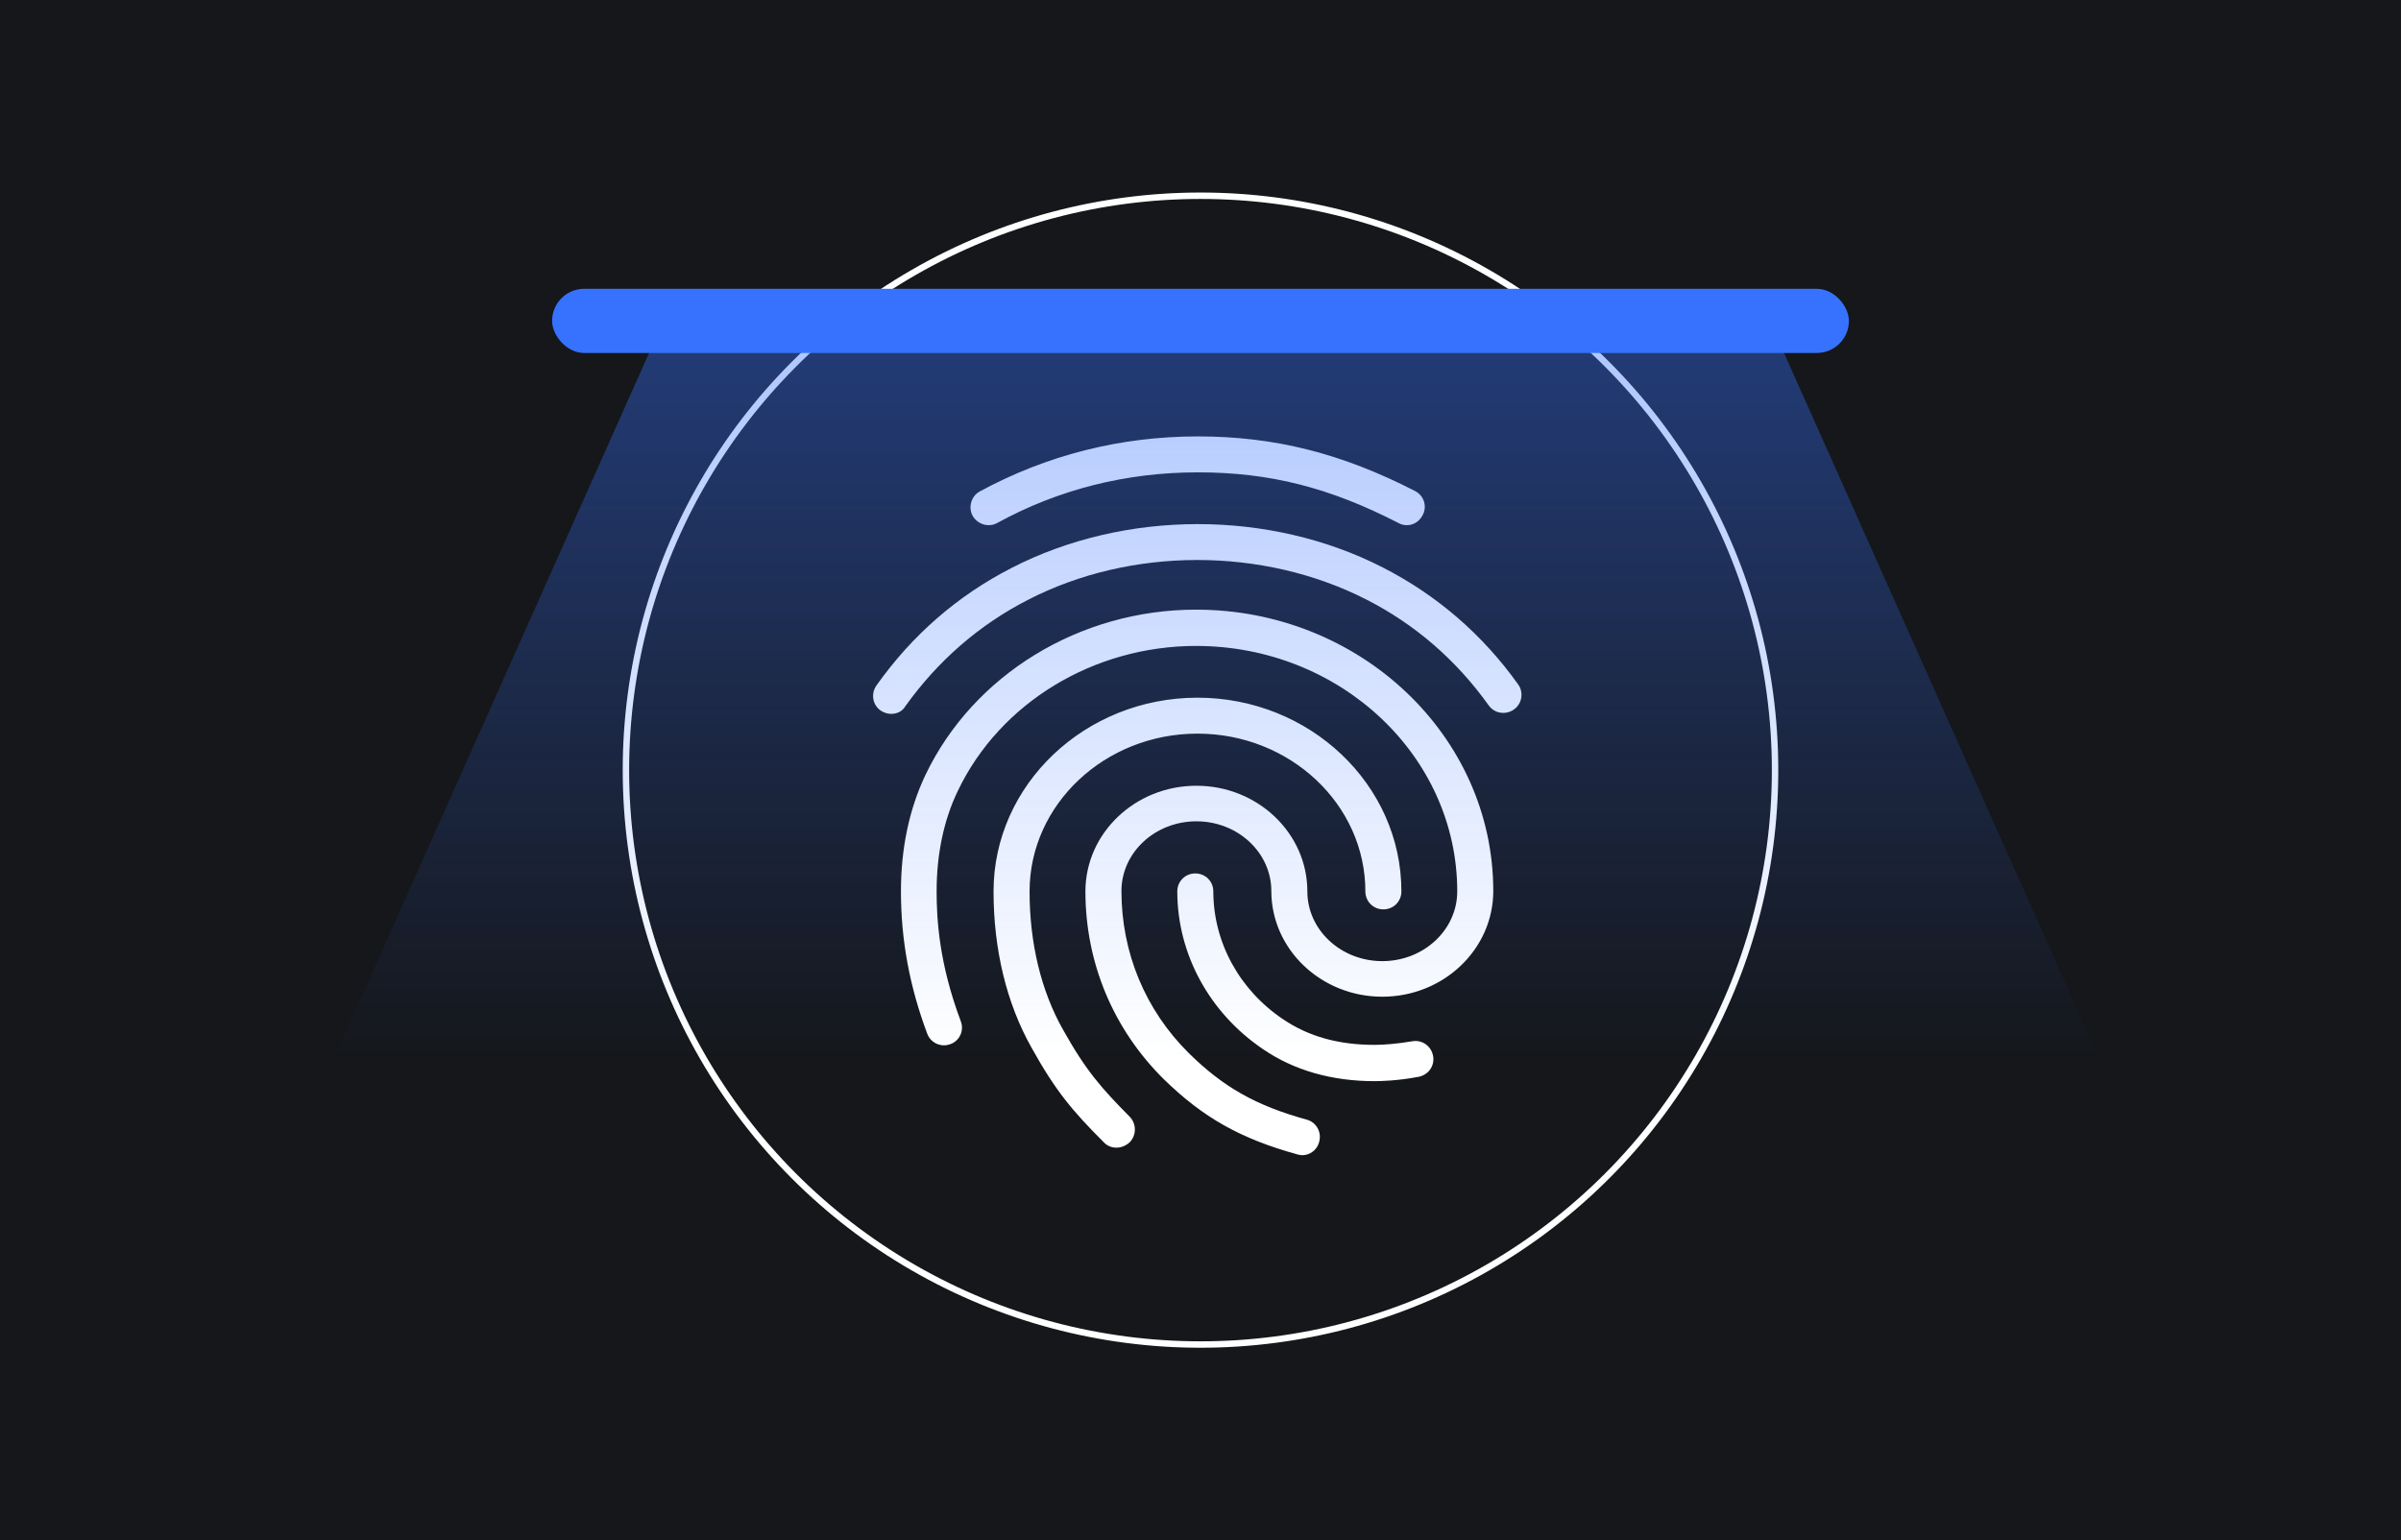 <svg width="374" height="240" viewBox="0 0 374 240" fill="none" xmlns="http://www.w3.org/2000/svg">
<rect width="374" height="240" fill="#15171B"/>
<path d="M219.135 81.832C218.686 81.832 218.237 81.72 217.844 81.496C207.069 75.952 197.753 73.6 186.584 73.6C175.472 73.6 164.921 76.232 155.324 81.496C153.977 82.224 152.293 81.72 151.508 80.376C150.778 79.032 151.283 77.296 152.63 76.568C163.069 70.912 174.518 68 186.584 68C198.538 68 208.977 70.632 220.426 76.512C221.829 77.24 222.334 78.92 221.605 80.264C221.1 81.272 220.145 81.832 219.135 81.832ZM138.824 111.232C138.263 111.232 137.701 111.064 137.196 110.728C135.905 109.832 135.625 108.096 136.523 106.808C142.079 98.968 149.15 92.808 157.569 88.496C175.191 79.424 197.753 79.368 215.431 88.44C223.85 92.752 230.921 98.856 236.477 106.64C237.375 107.872 237.095 109.664 235.804 110.56C234.513 111.456 232.773 111.176 231.875 109.888C226.824 102.832 220.426 97.288 212.85 93.424C196.742 85.192 176.145 85.192 160.094 93.48C152.462 97.4 146.064 103 141.013 110.056C140.564 110.84 139.722 111.232 138.824 111.232ZM173.9 178.824C173.171 178.824 172.441 178.544 171.936 177.984C167.054 173.112 164.416 169.976 160.656 163.2C156.783 156.312 154.763 147.912 154.763 138.896C154.763 122.264 169.018 108.712 186.528 108.712C204.038 108.712 218.293 122.264 218.293 138.896C218.293 140.464 217.059 141.696 215.487 141.696C213.916 141.696 212.681 140.464 212.681 138.896C212.681 125.344 200.952 114.312 186.528 114.312C172.105 114.312 160.375 125.344 160.375 138.896C160.375 146.96 162.171 154.408 165.594 160.456C169.186 166.896 171.656 169.64 175.977 174.008C177.043 175.128 177.043 176.864 175.977 177.984C175.36 178.544 174.63 178.824 173.9 178.824ZM214.14 168.464C207.462 168.464 201.569 166.784 196.742 163.48C188.38 157.824 183.385 148.64 183.385 138.896C183.385 137.328 184.62 136.096 186.191 136.096C187.763 136.096 188.997 137.328 188.997 138.896C188.997 146.792 193.038 154.24 199.885 158.832C203.87 161.52 208.528 162.808 214.14 162.808C215.487 162.808 217.732 162.64 219.977 162.248C221.492 161.968 222.952 162.976 223.232 164.544C223.513 166.056 222.503 167.512 220.931 167.792C217.732 168.408 214.926 168.464 214.14 168.464ZM202.86 180C202.635 180 202.355 179.944 202.13 179.888C193.207 177.424 187.37 174.12 181.253 168.128C173.395 160.344 169.074 149.984 169.074 138.896C169.074 129.824 176.819 122.432 186.36 122.432C195.901 122.432 203.645 129.824 203.645 138.896C203.645 144.888 208.865 149.76 215.319 149.76C221.773 149.76 226.992 144.888 226.992 138.896C226.992 117.784 208.753 100.648 186.304 100.648C170.365 100.648 155.773 109.496 149.207 123.216C147.018 127.752 145.895 133.072 145.895 138.896C145.895 143.264 146.288 150.152 149.656 159.112C150.217 160.568 149.487 162.192 148.028 162.696C146.569 163.256 144.941 162.472 144.436 161.072C141.686 153.736 140.339 146.456 140.339 138.896C140.339 132.176 141.63 126.072 144.156 120.752C151.62 105.128 168.176 94.992 186.304 94.992C211.839 94.992 232.605 114.648 232.605 138.84C232.605 147.912 224.86 155.304 215.319 155.304C205.778 155.304 198.033 147.912 198.033 138.84C198.033 132.848 192.814 127.976 186.36 127.976C179.906 127.976 174.686 132.848 174.686 138.84C174.686 148.416 178.39 157.376 185.181 164.096C190.513 169.36 195.62 172.272 203.533 174.456C205.049 174.848 205.89 176.416 205.497 177.872C205.217 179.16 204.038 180 202.86 180Z" fill="white"/>
<circle cx="187" cy="120" r="89.5" stroke="white"/>
<path d="M102 53H277L327 165H52L102 53Z" fill="url(#paint0_linear_944_6624)" fill-opacity="0.5"/>
<rect x="86" y="45" width="202" height="10" rx="5" fill="#3772FE"/>
<defs>
<linearGradient id="paint0_linear_944_6624" x1="189.5" y1="53" x2="189.5" y2="165" gradientUnits="userSpaceOnUse">
<stop stop-color="#3772FE" stop-opacity="0.8"/>
<stop offset="1" stop-color="#3772FE" stop-opacity="0"/>
</linearGradient>
</defs>
</svg>
